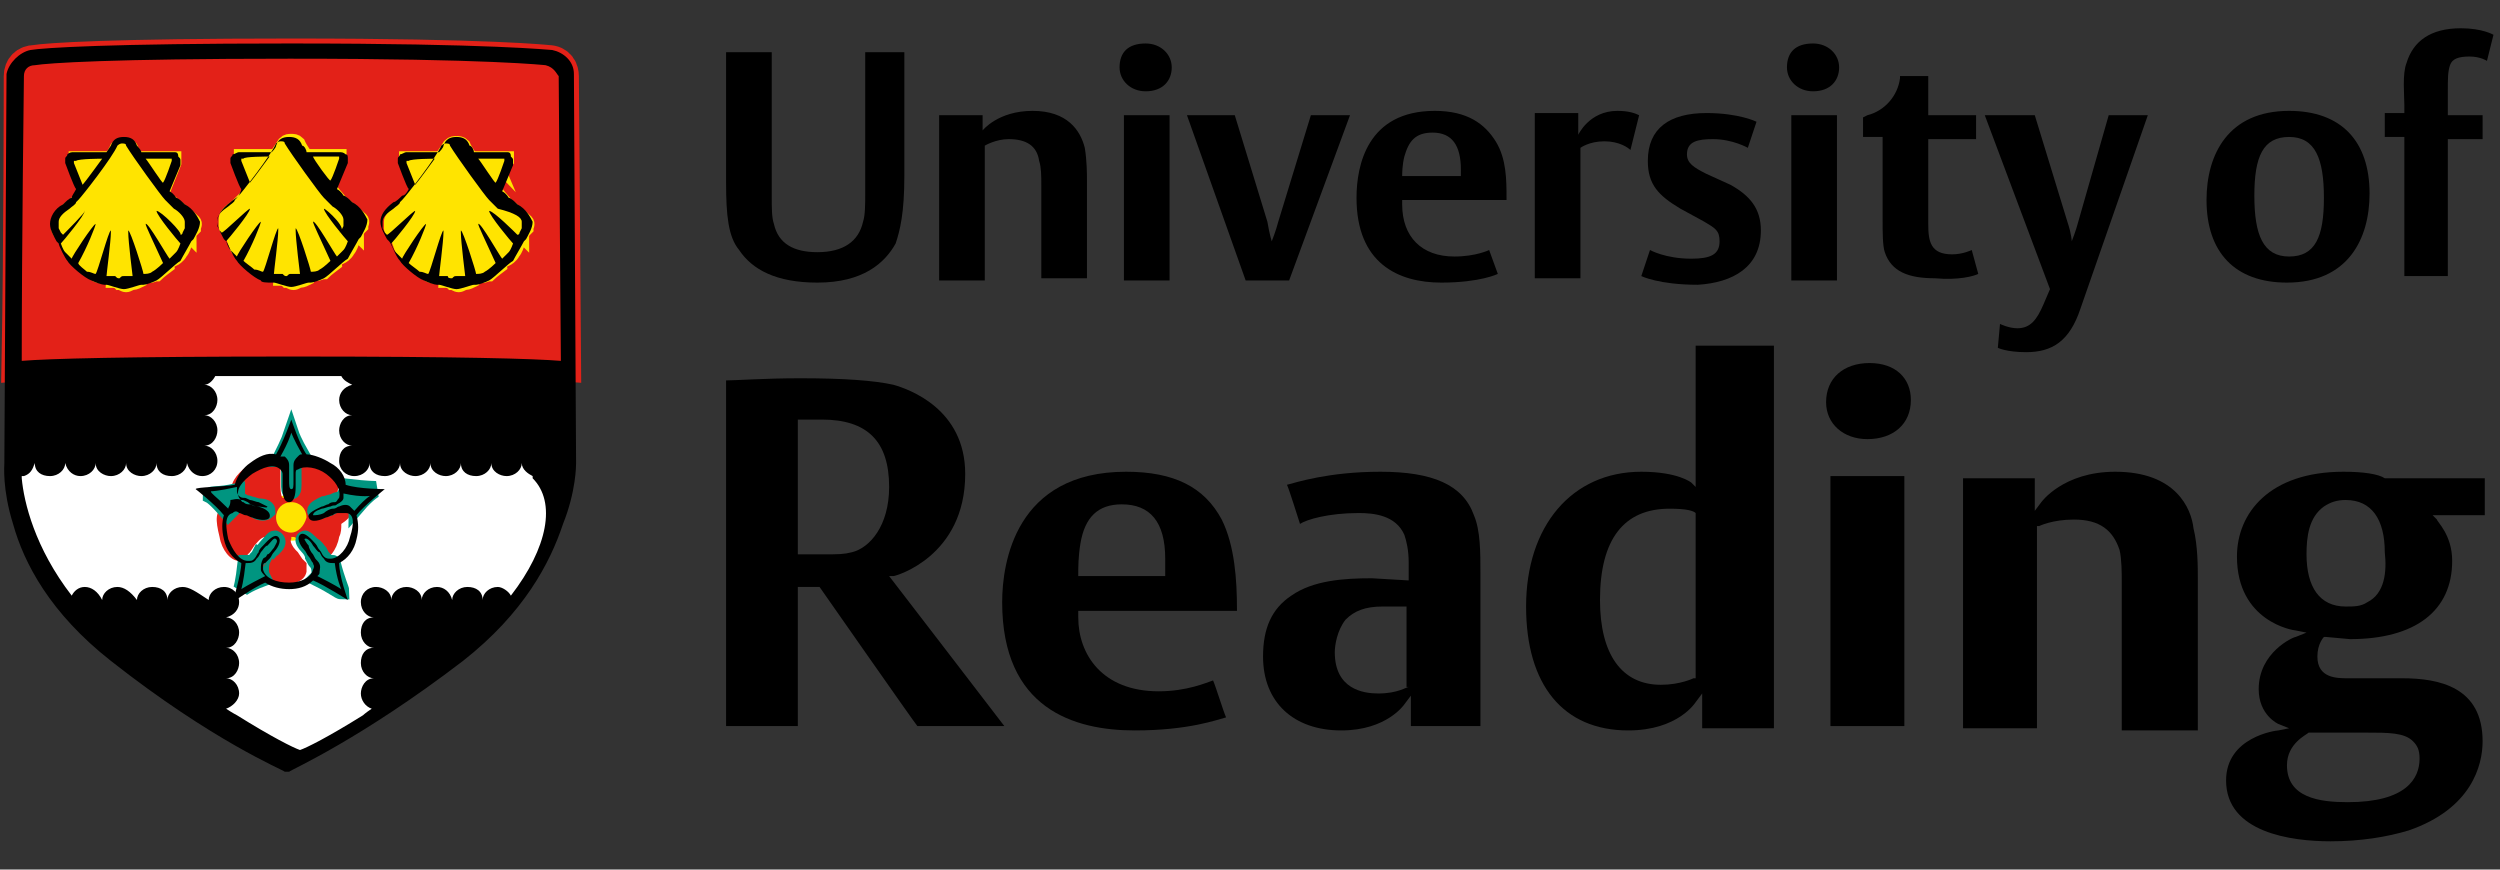 <?xml version="1.0" encoding="utf-8"?>
<!-- Generator: Adobe Illustrator 21.0.2, SVG Export Plug-In . SVG Version: 6.00 Build 0)  -->
<svg version="1.1" id="Layer_1" xmlns="http://www.w3.org/2000/svg" xmlns:xlink="http://www.w3.org/1999/xlink" x="0px" y="0px"
	 viewBox="0 0 115 40" style="enable-background:new 0 0 115 40;" xml:space="preserve">
<rect x="0" y="0" width="115" height="40" fill="#333333" stroke="none"/>
<style type="text/css">
	.st0{fill:#E32118;}
	.st1{fill:none;stroke:#E32118;stroke-width:1.856;}
	.st2{fill:#FFFFFF;}
	.st3{fill:#FFE400;}
	.st4{fill:none;stroke:#FFE400;stroke-width:0.744;}
	.st5{fill:#009580;}
	.st6{fill:none;stroke:#009580;stroke-width:0.744;}
	.st7{fill:none;stroke:#FFE400;stroke-width:0.684;}
</style>
<g>
	<path class="st0" d="M25.2,3c0,0-2.7-0.3-11.7-0.3h-0.1C5.1,2.7,2.2,2.9,1.6,3C1.3,3,1.1,3.2,1.1,3.5c0,0,0,7.9-0.1,13.1
		c1.2-0.1,4.6-0.2,12.5-0.2c7.7,0,11.1,0.1,12.3,0.2L25.7,3.5C25.7,3.3,25.6,3,25.2,3"/>
	<g>
		<path class="st1" d="M25.2,3c0,0-2.7-0.3-11.7-0.3h-0.1C5.1,2.7,2.2,2.9,1.6,3C1.3,3,1.1,3.2,1.1,3.5c0,0,0,7.9-0.1,13.1
			c1.2-0.1,4.6-0.2,12.5-0.2c7.7,0,11.1,0.1,12.3,0.2L25.7,3.5C25.7,3.3,25.6,3,25.2,3z"/>
		<path class="st2" d="M13.4,35.1c0,0-8.2-4.2-10.2-7.4c0,0-3-3.3-2.4-8.5V17c0,0,10.7-0.2,12.7-0.2c0,0,10.9,0.1,12.6,0.1v3
			c0,0,0.7,4.8-2.6,8.1C23.4,28,20,31.9,13.4,35.1"/>
	</g>
	<path d="M41.6,8.1V2.4h-1.8v6.5c0,0.5,0,1-0.1,1.3c-0.2,0.9-0.9,1.4-2.1,1.4c-1.1,0-1.8-0.4-2-1.3c-0.1-0.3-0.1-0.7-0.1-1.3V2.4
		h-2.1v6c0,1.5,0.1,2.5,0.6,3.1c0.6,0.9,1.7,1.5,3.6,1.5c2.1,0,3.1-0.9,3.6-1.8C41.4,10.6,41.6,9.8,41.6,8.1"/>
	<path d="M50,12.8V8.3c0-0.3,0-0.9-0.1-1.5c-0.2-0.8-0.8-1.7-2.4-1.7c-1.6,0-2.3,0.9-2.3,0.9V5.3h-2v7.6h2.1V6.7
		c0,0,0.5-0.3,1.1-0.3c0.8,0,1.3,0.3,1.4,1c0.1,0.3,0.1,0.7,0.1,1.1v4.3H50 M53.9,3.1c0-0.6-0.5-1.1-1.2-1.1c-0.8,0-1.2,0.4-1.2,1.1
		c0,0.6,0.5,1.1,1.2,1.1C53.5,4.2,53.9,3.7,53.9,3.1 M53.8,12.8 M53.8,5.3h-2.1v7.6h2.1V5.3z M62.1,5.3h-1.8l-1.5,4.9
		c-0.1,0.4-0.3,0.9-0.3,0.9s-0.1-0.3-0.2-0.9l-1.5-4.9h-2.2l2.7,7.6h2L62.1,5.3z M69.3,9.2V9.1c0-0.8,0-1.8-0.5-2.6
		c-0.5-0.8-1.3-1.4-2.8-1.4c-3.1,0-3.6,2.5-3.6,4c0,3,1.9,3.9,3.9,3.9c1.8,0,2.6-0.4,2.6-0.4l-0.4-1.1c0,0-0.6,0.3-1.6,0.3
		c-1.5,0-2.4-0.9-2.4-2.4V9.2H69.3z M67.2,8.1h-2.7c0-0.1,0-0.5,0.1-0.9c0.2-0.7,0.5-1.1,1.3-1.1c0.9,0,1.3,0.6,1.3,1.7V8.1z
		 M75.4,5.3c-0.2-0.1-0.5-0.2-1-0.2c-1.3,0-1.8,1.1-1.8,1.1v-1h-2v7.6h2.1v-6c0,0,0.4-0.3,1.1-0.3c0.7,0,1.1,0.3,1.2,0.4L75.4,5.3z"
		/>
	<path d="M81,10.6c0-1-0.5-1.6-1.4-2.1L78.5,8c-0.6-0.3-0.9-0.5-0.9-0.9c0-0.6,0.5-0.7,1.2-0.7c0.9,0,1.6,0.4,1.6,0.4l0.4-1.2
		c0,0-0.8-0.4-2.3-0.4c-1.7,0-2.7,0.7-2.7,2.2c0,1.1,0.5,1.6,1.5,2.2l1.1,0.6c0.5,0.3,0.7,0.4,0.7,0.9c0,0.6-0.4,0.8-1.3,0.8
		c-1.2,0-1.9-0.4-1.9-0.4l-0.4,1.2c0,0,0.8,0.4,2.6,0.4C79.7,13,81,12.3,81,10.6 M84.6,3.1c0-0.6-0.5-1.1-1.2-1.1
		c-0.8,0-1.2,0.4-1.2,1.1c0,0.6,0.5,1.1,1.2,1.1C84.2,4.2,84.6,3.7,84.6,3.1 M84.5,12.8 M84.5,5.3h-2.1v7.6h2.1V5.3z M91,12.6
		l-0.3-1.1c0,0-0.4,0.2-0.9,0.2c-1,0-1.1-0.6-1.1-1.4V6.4h2.2V5.3h-2.2V3.5h-1.3l0,0.1c-0.1,0.8-0.7,1.5-1.5,1.7l-0.2,0.1v0.9h0.9
		v3.8c0,0.6,0,1.2,0.1,1.5c0.3,0.9,1.1,1.2,2.3,1.2C90.1,12.9,90.8,12.7,91,12.6"/>
	<path d="M98.8,5.3H97l-1.4,4.9c-0.1,0.4-0.3,0.9-0.3,0.9s0-0.3-0.2-0.9l-1.5-4.9h-2.3l3,8l-0.3,0.7c-0.3,0.7-0.6,1.1-1.2,1.1
		c-0.4,0-0.8-0.2-0.8-0.2L91.9,16c0,0,0.4,0.2,1.3,0.2c1.2,0,2-0.5,2.5-2L98.8,5.3"/>
	<path d="M109,8.9c0-2.4-1.3-3.8-3.7-3.8c-2.8,0-3.8,2-3.8,4.1c0,2.4,1.3,3.8,3.7,3.8C108,13,109,11,109,8.9 M106.9,9.1
		c0,1.8-0.4,2.7-1.6,2.7c-1.2,0-1.6-1-1.6-2.8c0-1.8,0.4-2.7,1.6-2.7C106.5,6.3,106.9,7.3,106.9,9.1 M114.7,1.6c0,0-0.5-0.3-1.5-0.3
		c-1.4,0-2.2,0.6-2.5,1.6c-0.2,0.5-0.1,1.5-0.1,1.9v0.4h-0.9v1.1h0.9v6.4h2V6.4h1.6V5.3h-1.6V4.2c0-0.6,0-0.9,0.1-1.2
		c0.1-0.3,0.4-0.4,0.9-0.4c0.5,0,0.8,0.2,0.8,0.2L114.7,1.6z"/>
	<path d="M86,16.7c-1.2,0-2,0.7-2,1.8c0,1,0.8,1.7,1.9,1.7c1.2,0,2-0.7,2-1.8C87.9,17.4,87.2,16.7,86,16.7"/>
	<path d="M51.8,21.7c-5.1,0-5.7,4.2-5.7,6c0,4.9,3.3,5.9,6.1,5.9c2.5,0,3.8-0.5,4.2-0.6c-0.1-0.2-0.5-1.5-0.6-1.7
		c-0.3,0.1-1.2,0.5-2.5,0.5c-2.6,0-3.7-1.7-3.7-3.4v-0.3h7.3V28c0-1.3-0.1-2.9-0.7-4.1C55.4,22.4,54,21.7,51.8,21.7 M53.5,26.5h-3.9
		v-0.1c0-0.3,0-0.8,0.1-1.4c0.2-1.2,0.8-1.8,1.9-1.8c1.3,0,2,0.8,2,2.5V26.5z"/>
	<path d="M41.1,26.5c0.1,0,3.3-0.9,3.3-4.7c0-3-2.6-3.9-3.3-4.1c-0.9-0.2-2.3-0.3-4.3-0.3c-1.6,0-3,0.1-3.4,0.1v15.9h3.3V27h1
		c0,0,4.4,6.3,4.5,6.4h4c-0.3-0.4-5.3-6.9-5.3-6.9L41.1,26.5 M39.2,25.4c-0.4,0.1-0.6,0.1-1.4,0.1l-1.1,0v-6.2l0.1,0c0,0,0.3,0,1,0
		c2.1,0,3.1,1,3.1,3.1C40.9,24.2,40,25.2,39.2,25.4"/>
	<path d="M63.5,21.7c-2.4,0-3.9,0.5-4.3,0.6c0.1,0.2,0.5,1.5,0.6,1.8c0.3-0.2,1.3-0.5,2.7-0.5c0.7,0,1.7,0.1,2.1,1
		c0.1,0.3,0.2,0.7,0.2,1.3v0.7l0,0.1l-1.7-0.1c-1.3,0-2.7,0.1-3.7,0.8c-0.9,0.6-1.3,1.5-1.3,2.8c0,2.1,1.4,3.4,3.6,3.4
		c2.1,0,2.9-1.2,2.9-1.2l0.3-0.4v1.4h3.2v-7c0-1,0-2-0.3-2.7C67.3,22.3,65.9,21.7,63.5,21.7 M64.8,31.6L64.8,31.6
		c-0.1,0-0.5,0.3-1.4,0.3c-0.7,0-2-0.2-2-1.9c0-0.3,0.1-1,0.5-1.5c0.4-0.4,0.9-0.6,1.7-0.6l1,0l0.1,0V31.6z"/>
	<rect x="84.2" y="21.9" width="3.4" height="11.5"/>
	<path d="M75.5,21.7c-3.2,0-5.3,2.5-5.3,6.2c0,3.6,1.7,5.7,4.7,5.7c2.3,0,3.1-1.3,3.1-1.3l0.3-0.4v1.6h3.3V15.9H78v6.2l0,0.3
		l-0.2-0.2C77.8,22.2,77.2,21.7,75.5,21.7 M78,23.6v7.6l-0.1,0c0,0-0.6,0.3-1.5,0.3c-1.8,0-2.8-1.4-2.8-3.9c0-2.8,1.1-4.2,3.2-4.2
		C77.6,23.4,77.9,23.5,78,23.6L78,23.6z"/>
	<path d="M97.3,21.7c-2.4,0-3.4,1.4-3.4,1.4l-0.3,0.4v-1.5h-3.3v11.5h3.4v-9.3l0.1,0c0,0,0.6-0.3,1.6-0.3c1.2,0,1.8,0.5,2.1,1.4
		c0.1,0.4,0.1,1.1,0.1,1.4v6.9h3.5v-7c0-0.5,0-1.5-0.2-2.3C100.8,23.4,100.1,21.7,97.3,21.7"/>
	<g>
		<path d="M107.8,21.7c-3.4,0-4.9,1.9-4.9,3.9c0,3,2.6,3.4,2.7,3.4l0.5,0.1l-0.5,0.2c-0.1,0-1.7,0.7-1.7,2.4c0,1.2,0.9,1.6,0.9,1.6
			l0.5,0.2l-0.5,0.1c-0.1,0-2.4,0.3-2.4,2.3c0,2.4,3,2.8,4.8,2.8c1.4,0,2.6-0.2,3.6-0.5c2.9-1,3.4-3,3.4-4.1c0-2.5-2-2.9-3.7-2.9
			l-1.6,0l-0.9,0c-0.5,0-1.4,0-1.4-1c0-0.6,0.3-0.9,0.3-0.9l0.1,0l1.1,0.1c3,0,4.7-1.3,4.7-3.6c0-1.2-0.7-1.8-0.7-1.9l-0.2-0.2h2.4
			v-1.7c-0.3,0-4.6,0-4.6,0C109.4,21.8,108.7,21.7,107.8,21.7 M108.8,33.7c1.1,0,1.8,0,2.2,0.4c0.2,0.2,0.3,0.4,0.3,0.8
			c0,0.9-0.6,2-3.3,2c-1.3,0-2.8-0.2-2.8-1.7c0-1,0.9-1.4,1-1.5l0,0H108.8z M108.9,27.7L108.9,27.7c-0.3,0.2-0.6,0.2-1,0.2
			c-1.2,0-1.8-0.9-1.8-2.4c0-0.8,0.1-1.7,0.8-2.2c0.3-0.2,0.6-0.3,1-0.3c1.2,0,1.8,0.9,1.8,2.4C109.8,26.3,109.7,27.3,108.9,27.7"/>
		<path d="M26.5,21.3L26.4,3.4c0-0.6-0.5-1-1-1.1C25.3,2.3,22.6,2,13.4,2h-0.1C5,2,2,2.2,1.4,2.3c-0.5,0.1-1,0.6-1.1,1.1
			c0,0.1-0.1,17.9-0.1,17.9c0,0.1-0.1,1.2,0.4,2.8c0.5,1.8,1.7,4.1,4.5,6.3c4.7,3.7,7.9,5,8,5.1c0.1,0,0.1,0,0.1,0c0,0,0,0,0.1,0
			c0.1-0.1,3.3-1.5,8-5.1c2.8-2.2,4-4.5,4.6-6.3C26.5,22.6,26.5,21.4,26.5,21.3 M1.1,3.5C1.1,3.2,1.3,3,1.6,3
			c0.6-0.1,3.5-0.3,11.7-0.3h0.1C22.5,2.7,25.1,3,25.1,3c0.4,0.1,0.5,0.4,0.6,0.5l0.1,13.1c-1.2-0.1-4.6-0.2-12.3-0.2
			c-7.8,0-11.3,0.1-12.5,0.2C1,11.4,1.1,3.5,1.1,3.5 M25.7,21.9C25.7,21.9,25.7,21.9,25.7,21.9C25.7,21.9,25.7,21.9,25.7,21.9
			L25.7,21.9z M10.5,17.1L10.5,17.1C10.5,17.1,10.4,17.1,10.5,17.1C10.4,17.1,10.5,17.1,10.5,17.1 M23.5,27.4
			c-0.1-0.2-0.4-0.4-0.6-0.4c-0.4,0-0.7,0.3-0.7,0.6c0,0,0,0.1,0,0.1c0,0,0,0,0-0.1c0-0.4-0.3-0.6-0.7-0.6c-0.4,0-0.7,0.3-0.7,0.6
			c0,0,0,0.1,0,0.1c0,0,0,0,0-0.1c-0.1-0.4-0.4-0.6-0.7-0.6c-0.4,0-0.7,0.3-0.7,0.6c0,0,0,0.1,0,0.1c0,0,0,0,0-0.1
			c0-0.4-0.4-0.6-0.7-0.6c-0.4,0-0.7,0.3-0.7,0.6c0,0,0,0.1,0,0.1c0,0,0,0,0-0.1c0-0.4-0.4-0.6-0.7-0.6c-0.4,0-0.7,0.3-0.7,0.7
			c0,0.4,0.3,0.7,0.6,0.7c0.1,0,0.1,0,0.1,0c0,0,0,0-0.1,0c-0.4,0-0.6,0.3-0.6,0.7c0,0.4,0.3,0.7,0.6,0.7c0.1,0,0.1,0,0.1,0
			c0,0,0,0-0.1,0c-0.4,0-0.6,0.3-0.6,0.7c0,0.4,0.3,0.7,0.6,0.7c0.1,0,0.1,0,0.1,0c0,0,0,0-0.1,0c-0.4,0-0.6,0.4-0.6,0.7
			c0,0.3,0.2,0.6,0.5,0.7c-0.3,0.2-0.4,0.3-0.4,0.3c-1.6,1-2.6,1.5-2.9,1.6c-0.3-0.1-1.3-0.6-2.9-1.6c0,0-0.2-0.1-0.5-0.3
			c0.3-0.1,0.6-0.4,0.6-0.7c0-0.4-0.3-0.7-0.6-0.7c0,0-0.1,0-0.1,0c0,0,0,0,0.1,0c0.4,0,0.6-0.4,0.6-0.7c0-0.4-0.3-0.7-0.6-0.7
			c0,0-0.1,0-0.1,0c0,0,0,0,0.1,0c0.4,0,0.6-0.4,0.6-0.7c0-0.4-0.3-0.7-0.6-0.7c0,0-0.1,0-0.1,0c0,0,0,0,0.1,0
			c0.4-0.1,0.6-0.4,0.6-0.7c0-0.4-0.3-0.7-0.7-0.7c-0.4,0-0.7,0.3-0.7,0.6c0,0,0,0.1,0,0.1c0,0,0,0,0-0.1C9,27.2,8.7,27,8.4,27
			c-0.4,0-0.7,0.3-0.7,0.6c0,0,0,0.1,0,0.1c0,0,0,0,0-0.1c0-0.4-0.3-0.6-0.7-0.6c-0.4,0-0.7,0.3-0.7,0.6c0,0,0,0.1,0,0.1
			c0,0,0,0,0-0.1C6,27.2,5.7,27,5.4,27c-0.4,0-0.7,0.3-0.7,0.6c0,0,0,0.1,0,0.1c0,0,0,0,0-0.1C4.5,27.2,4.2,27,3.9,27
			c-0.3,0-0.5,0.2-0.6,0.4C1.6,25.2,1.1,23.1,1,22l0-0.1v0c0,0,0.1,0,0.1,0c0.3-0.1,0.4-0.3,0.5-0.6h0c0,0,0-0.1,0-0.1
			c0,0,0,0,0,0.1c0,0.4,0.3,0.6,0.7,0.6c0.4,0,0.7-0.3,0.7-0.6c0,0,0-0.1,0-0.1c0,0,0,0,0,0.1c0.1,0.4,0.4,0.6,0.7,0.6
			c0.4,0,0.7-0.3,0.7-0.6c0,0,0-0.1,0-0.1c0,0,0,0,0,0.1c0,0.4,0.4,0.6,0.7,0.6c0.4,0,0.7-0.3,0.7-0.6c0,0,0-0.1,0-0.1
			c0,0,0,0,0,0.1c0,0.4,0.4,0.6,0.7,0.6c0.4,0,0.7-0.3,0.7-0.6c0,0,0-0.1,0-0.1c0,0,0,0,0,0.1c0,0.4,0.3,0.6,0.7,0.6
			c0.4,0,0.7-0.3,0.7-0.6c0-0.1,0-0.1,0-0.1c0,0,0,0,0,0.1c0.1,0.4,0.4,0.6,0.7,0.6c0.4,0,0.7-0.3,0.7-0.7c0-0.4-0.3-0.7-0.6-0.7
			c-0.1,0-0.1,0-0.1,0c0,0,0,0,0.1,0c0.4,0,0.6-0.4,0.6-0.7c0-0.4-0.3-0.7-0.6-0.7c-0.1,0-0.1,0-0.1,0c0,0,0,0,0.1,0
			c0.4,0,0.6-0.4,0.6-0.7c0-0.4-0.3-0.7-0.6-0.7c-0.1,0-0.1,0-0.1,0c0,0,0,0,0.1,0c0.2,0,0.4-0.2,0.5-0.4c0,0,0,0,0,0c0,0,0,0,0,0h0
			c1.4,0,2.4,0,2.8,0c0.4,0,1.5,0,3,0h0l0,0c0.1,0.2,0.3,0.3,0.5,0.4c0,0,0.1,0,0.1,0c0,0,0,0-0.1,0c-0.4,0.1-0.6,0.4-0.6,0.7
			c0,0.4,0.3,0.7,0.6,0.7c0,0,0.1,0,0.1,0c0,0,0,0-0.1,0c-0.4,0-0.6,0.4-0.6,0.7c0,0.4,0.3,0.7,0.6,0.7c0,0,0.1,0,0.1,0
			c0,0,0,0-0.1,0c-0.4,0-0.6,0.3-0.6,0.7c0,0.4,0.3,0.7,0.7,0.7c0.4,0,0.7-0.3,0.7-0.6c0,0,0-0.1,0-0.1c0,0,0,0,0,0.1
			c0,0.4,0.3,0.6,0.7,0.6c0.4,0,0.7-0.3,0.7-0.6c0,0,0-0.1,0-0.1c0,0,0,0,0,0.1c0,0.4,0.4,0.6,0.7,0.6c0.4,0,0.7-0.3,0.7-0.6
			c0,0,0-0.1,0-0.1c0,0,0,0,0,0.1c0,0.4,0.4,0.6,0.7,0.6c0.4,0,0.7-0.3,0.7-0.6c0,0,0-0.1,0-0.1c0,0,0,0,0,0.1
			c0,0.4,0.3,0.6,0.7,0.6c0.4,0,0.7-0.3,0.7-0.6c0,0,0-0.1,0-0.1c0,0,0,0,0,0.1c0,0.4,0.4,0.6,0.7,0.6c0.4,0,0.7-0.3,0.7-0.6
			c0,0,0-0.1,0-0.1c0,0,0,0,0,0.1c0,0.3,0.3,0.5,0.5,0.6l0,0.1C25.6,23.1,25.2,25.2,23.5,27.4"/>
	</g>
	<path class="st3" d="M13.4,23.2c-0.4,0-0.7,0.3-0.7,0.7c0,0.4,0.3,0.7,0.7,0.7c0.4,0,0.7-0.3,0.7-0.7C14,23.5,13.7,23.2,13.4,23.2"
		/>
	<ellipse class="st4" cx="13.4" cy="23.8" rx="0.7" ry="0.7"/>
	<path class="st0" d="M15.9,23.3c-0.1-0.1-0.2-0.1-0.4,0c0,0-0.2,0.1-0.2,0.1l-0.1,0.1c0,0-0.3,0.1-0.3,0.1c-0.5,0.2-0.6,0.1-0.7,0
		l0-0.1c0-0.1,0.2-0.2,0.5-0.3l0.3-0.1l0.1,0l0.2-0.1c0.1,0,0.2-0.1,0.2-0.3c0.2-0.5-0.2-0.9-0.6-1.2c-0.5-0.3-1.1-0.5-1.4-0.2
		c-0.1,0.1-0.2,0.2-0.2,0.3l0,0.2l0,0.2l0,0.3c0,0.6-0.1,0.6-0.2,0.6l-0.1,0c-0.1-0.1-0.1-0.5-0.1-0.6c0,0,0-0.3,0-0.3l0-0.2l0-0.2
		c0-0.1,0-0.2-0.2-0.3c-0.3-0.3-1-0.1-1.4,0.2c-0.4,0.3-0.8,0.8-0.6,1.2c0.1,0.1,0.1,0.2,0.2,0.3c0,0,0.2,0.1,0.2,0.1l0.1,0
		c0,0,0.3,0.1,0.3,0.1c0.3,0.1,0.5,0.2,0.5,0.3l0,0.1c0,0.1-0.1,0.2-0.7,0c0,0-0.3-0.1-0.3-0.1c0,0-0.1-0.1-0.1-0.1l-0.2-0.1
		c-0.1,0-0.2,0-0.4,0c-0.4,0.2-0.4,0.6-0.2,1.4c0.1,0.6,0.5,1.1,0.9,1.1c0.2,0,0.3,0,0.3-0.1l0.1-0.2l0.1-0.1c0,0,0.2-0.3,0.2-0.3
		c0.1-0.1,0.3-0.4,0.5-0.4l0.1,0c0,0,0,0.1,0,0.1c0,0.1-0.2,0.4-0.2,0.5l0,0c0,0-0.2,0.3-0.2,0.3c0,0-0.1,0.1-0.1,0.1l-0.1,0.1
		c-0.1,0.1-0.1,0.2-0.1,0.4c0.1,0.4,0.7,0.7,1.3,0.7c0.5,0,1.1-0.1,1.2-0.6c0-0.1,0-0.3,0-0.4c0,0-0.1-0.1-0.1-0.1l-0.1-0.1
		l-0.2-0.3l-0.1-0.1c-0.1-0.1-0.3-0.4-0.2-0.5l0-0.1c0,0,0.1,0,0.1,0c0.1,0,0.2,0.1,0.5,0.4c0,0,0.2,0.3,0.2,0.3
		c0,0,0.1,0.1,0.1,0.1l0.1,0.2c0.1,0.1,0.2,0.1,0.3,0.1c0.4,0,0.8-0.5,0.9-1.1c0.1-0.2,0.1-0.4,0.1-0.6
		C16.3,23.7,16.2,23.5,15.9,23.3 M13.4,24.5c-0.4,0-0.7-0.3-0.7-0.7c0-0.4,0.3-0.7,0.7-0.7c0.4,0,0.7,0.3,0.7,0.7
		C14,24.2,13.7,24.5,13.4,24.5"/>
	<path class="st5" d="M15.6,23c-0.1,0-0.1,0-0.3,0.1c-0.1,0-0.3,0.1-0.4,0.1c-0.2,0.1-0.4,0.2-0.4,0.3c0,0.1,0.2,0,0.5-0.1
		c0.1,0,0.3-0.1,0.4-0.2c0.2-0.1,0.2-0.1,0.3-0.1c0.2-0.1,0.4,0,0.5,0c0.1,0.1,0.2,0.1,0.2,0.2c0.6-0.7,0.9-0.8,0.9-0.8
		c0,0-0.4,0-1.3-0.1c0,0.1,0,0.1,0,0.2C15.8,22.8,15.8,23,15.6,23"/>
	<path class="st6" d="M15.6,23c-0.1,0-0.1,0-0.3,0.1c-0.1,0-0.3,0.1-0.4,0.1c-0.2,0.1-0.4,0.2-0.4,0.3c0,0.1,0.2,0,0.5-0.1
		c0.1,0,0.3-0.1,0.4-0.2c0.2-0.1,0.2-0.1,0.3-0.1c0.2-0.1,0.4,0,0.5,0c0.1,0.1,0.2,0.1,0.2,0.2c0.6-0.7,0.9-0.8,0.9-0.8
		c0,0-0.4,0-1.3-0.1c0,0.1,0,0.1,0,0.2C15.8,22.8,15.8,23,15.6,23z"/>
	<path class="st5" d="M13.3,21.5c0,0.1,0,0.1,0,0.3c0,0.1,0,0.3,0,0.4c0,0.3,0,0.4,0.1,0.4c0.1,0,0.1-0.2,0.1-0.4c0-0.1,0-0.3,0-0.4
		c0-0.2,0-0.2,0-0.3c0-0.2,0.1-0.3,0.2-0.4c0.1-0.1,0.1-0.1,0.2-0.1c-0.4-0.7-0.5-1-0.5-1c0,0-0.1,0.3-0.5,1.1c0.1,0,0.1,0,0.2,0.1
		C13.2,21.2,13.3,21.3,13.3,21.5"/>
	<path class="st6" d="M13.3,21.5c0,0.1,0,0.1,0,0.3c0,0.1,0,0.3,0,0.4c0,0.3,0,0.4,0.1,0.4c0.1,0,0.1-0.2,0.1-0.4c0-0.1,0-0.3,0-0.4
		c0-0.2,0-0.2,0-0.3c0-0.2,0.1-0.3,0.2-0.4c0.1-0.1,0.1-0.1,0.2-0.1c-0.4-0.7-0.5-1-0.5-1c0,0-0.1,0.3-0.5,1.1c0.1,0,0.1,0,0.2,0.1
		C13.2,21.2,13.3,21.3,13.3,21.5z"/>
	<path class="st5" d="M15.3,25.9c-0.1,0-0.3,0-0.4-0.2c-0.1-0.1-0.1-0.1-0.2-0.3c-0.1-0.1-0.2-0.3-0.3-0.3c-0.2-0.2-0.4-0.4-0.4-0.3
		c-0.1,0,0,0.2,0.2,0.4c0.1,0.1,0.2,0.3,0.2,0.4c0.1,0.2,0.1,0.2,0.2,0.3c0.1,0.2,0.1,0.3,0.1,0.5c0,0.1,0,0.1-0.1,0.2
		c0.8,0.4,1,0.6,1.1,0.6C15.7,27.1,15.5,26.7,15.3,25.9C15.4,25.9,15.4,25.9,15.3,25.9"/>
	<path class="st6" d="M15.3,25.9c-0.1,0-0.3,0-0.4-0.2c-0.1-0.1-0.1-0.1-0.2-0.3c-0.1-0.1-0.2-0.3-0.3-0.3c-0.2-0.2-0.4-0.4-0.4-0.3
		c-0.1,0,0,0.2,0.2,0.4c0.1,0.1,0.2,0.3,0.2,0.4c0.1,0.2,0.1,0.2,0.2,0.3c0.1,0.2,0.1,0.3,0.1,0.5c0,0.1,0,0.1-0.1,0.2
		c0.8,0.4,1,0.6,1.1,0.6C15.7,27.1,15.5,26.7,15.3,25.9C15.4,25.9,15.4,25.9,15.3,25.9z"/>
	<path class="st5" d="M12.3,25.5c0.1-0.1,0.2-0.3,0.3-0.3c0.2-0.2,0.2-0.3,0.1-0.4c-0.1-0.1-0.2,0.1-0.4,0.3
		c-0.1,0.1-0.2,0.3-0.3,0.3c-0.1,0.2-0.1,0.2-0.2,0.3c-0.1,0.2-0.3,0.2-0.4,0.2c-0.1,0,0,0-0.1,0c-0.1,0.9-0.2,1.2-0.2,1.2
		c0,0,0.2-0.2,1-0.5C12,26.4,12,26.4,12,26.2c0-0.1,0-0.3,0.1-0.5C12.1,25.7,12.1,25.7,12.3,25.5"/>
	<path class="st6" d="M12.3,25.5c0.1-0.1,0.2-0.3,0.3-0.3c0.2-0.2,0.2-0.3,0.1-0.4c-0.1-0.1-0.2,0.1-0.4,0.3
		c-0.1,0.1-0.2,0.3-0.3,0.3c-0.1,0.2-0.1,0.2-0.2,0.3c-0.1,0.2-0.3,0.2-0.4,0.2c-0.1,0,0,0-0.1,0c-0.1,0.9-0.2,1.2-0.2,1.2
		c0,0,0.2-0.2,1-0.5C12,26.4,12,26.4,12,26.2c0-0.1,0-0.3,0.1-0.5C12.1,25.7,12.1,25.7,12.3,25.5z"/>
	<path class="st5" d="M11.1,23.2c0.1,0,0.1,0.1,0.3,0.1c0.1,0,0.3,0.1,0.4,0.2c0.2,0.1,0.4,0.1,0.5,0c0-0.1-0.1-0.2-0.4-0.2
		c-0.1,0-0.3-0.1-0.4-0.1c-0.2-0.1-0.2,0-0.3-0.1c-0.2-0.1-0.3-0.2-0.3-0.3c0-0.1,0-0.1,0-0.2c-0.9,0.2-1.2,0.1-1.2,0.2
		c0,0,0.2,0.1,0.8,0.8c0.1-0.1,0.1-0.1,0.2-0.2C10.8,23.2,10.9,23.1,11.1,23.2"/>
	<path class="st6" d="M11.1,23.2c0.1,0,0.1,0.1,0.3,0.1c0.1,0,0.3,0.1,0.4,0.2c0.2,0.1,0.4,0.1,0.5,0c0-0.1-0.1-0.2-0.4-0.2
		c-0.1,0-0.3-0.1-0.4-0.1c-0.2-0.1-0.2,0-0.3-0.1c-0.2-0.1-0.3-0.2-0.3-0.3c0-0.1,0-0.1,0-0.2c-0.9,0.2-1.2,0.1-1.2,0.2
		c0,0,0.2,0.1,0.8,0.8c0.1-0.1,0.1-0.1,0.2-0.2C10.8,23.2,10.9,23.1,11.1,23.2z"/>
	<path d="M15.9,22.3c0-0.4-0.3-0.8-0.7-1c-0.3-0.2-0.8-0.4-1.1-0.4c-0.3-0.4-0.7-1.6-0.7-1.6s-0.4,1.1-0.7,1.6
		c-0.4-0.1-0.8,0.1-1.2,0.4c-0.3,0.2-0.6,0.6-0.7,1C10.3,22.4,9,22.4,9,22.5c0,0,0.9,0.7,1.3,1.2c-0.1,0.3-0.1,0.7,0,1.1
		c0.1,0.5,0.4,0.9,0.8,1.1c0,0.5-0.4,1.8-0.4,1.8c0,0,1-0.7,1.5-0.9c0.3,0.2,0.7,0.3,1.1,0.3c0.4,0,0.8-0.1,1.1-0.4
		c0.5,0.2,1.6,0.9,1.6,0.9c0,0-0.4-1.1-0.4-1.7c0.4-0.2,0.7-0.6,0.8-1.1c0.1-0.4,0.1-0.7,0-1.1c0.3-0.4,1.3-1.2,1.3-1.2
		C17.7,22.5,16.5,22.5,15.9,22.3 M16.3,23.5c-0.1-0.1-0.1-0.1-0.2-0.2c-0.1-0.1-0.3-0.1-0.5,0c-0.1,0-0.1,0.1-0.3,0.1
		c-0.1,0-0.3,0.1-0.4,0.2c-0.2,0.1-0.4,0.1-0.5,0.1c0-0.1,0.1-0.2,0.4-0.3c0.1,0,0.3-0.1,0.4-0.1c0.2-0.1,0.2,0,0.3-0.1
		c0.2-0.1,0.3-0.2,0.3-0.3c0-0.1,0-0.1,0-0.2c0.9,0.2,1.3,0.1,1.3,0.1C17.2,22.7,16.9,22.8,16.3,23.5 M13.4,19.9c0,0,0.1,0.3,0.5,1
		c-0.1,0-0.1,0-0.2,0.1c-0.1,0.1-0.2,0.2-0.2,0.4c0,0.1,0,0.1,0,0.3c0,0.1,0,0.3,0,0.4c0,0.3,0,0.4-0.1,0.4c-0.1,0-0.1-0.2-0.1-0.4
		c0-0.1,0-0.3,0-0.4c0-0.2,0-0.2,0-0.3c0-0.2-0.1-0.3-0.2-0.4C13,21,13,21,12.9,21C13.3,20.3,13.4,19.9,13.4,19.9 M10.5,23.4
		c-0.6-0.6-0.8-0.7-0.8-0.8c0,0,0.3,0,1.2-0.2c0,0.1,0,0.1,0,0.2c0,0.1,0.1,0.3,0.3,0.3c0.1,0,0.1,0,0.3,0.1c0.1,0,0.3,0.1,0.4,0.1
		c0.2,0.1,0.4,0.2,0.4,0.2c0,0.1-0.2,0-0.5,0c-0.1,0-0.3-0.1-0.4-0.2c-0.2-0.1-0.2-0.1-0.3-0.1c-0.2-0.1-0.4,0-0.5,0
		C10.6,23.3,10.5,23.3,10.5,23.4 M11.1,27.1c0,0,0.1-0.3,0.2-1.2c0.1,0,0,0,0.1,0c0.1,0,0.3,0,0.4-0.2c0.1-0.1,0.1-0.1,0.2-0.3
		c0.1-0.1,0.2-0.3,0.3-0.3c0.2-0.2,0.3-0.4,0.4-0.3c0.1,0.1,0,0.2-0.1,0.4c-0.1,0.1-0.2,0.3-0.3,0.3c-0.1,0.2-0.1,0.1-0.2,0.2
		c-0.1,0.2-0.1,0.3-0.1,0.5c0,0.1,0.1,0.2,0.2,0.3C11.4,26.9,11.1,27.1,11.1,27.1 M15.7,27.1c0,0-0.3-0.2-1.1-0.6
		c0.1-0.1,0.1-0.1,0.1-0.2c0-0.1,0.1-0.3-0.1-0.5c-0.1-0.1-0.1-0.1-0.2-0.3c-0.1-0.1-0.2-0.3-0.2-0.4C14.1,25,14,24.8,14,24.8
		c0.1-0.1,0.3,0.1,0.4,0.3c0.1,0.1,0.2,0.3,0.3,0.3c0.1,0.2,0.1,0.2,0.2,0.3c0.1,0.2,0.3,0.2,0.4,0.2c0.1,0,0,0,0.1,0
		C15.5,26.7,15.7,27.1,15.7,27.1 M16.1,24.7c-0.1,0.5-0.5,1-0.9,1c-0.1,0-0.2,0-0.3-0.1c-0.1-0.1-0.1-0.2-0.2-0.3
		c-0.1-0.1-0.1-0.2-0.2-0.3c-0.1-0.1-0.5-0.6-0.7-0.4c-0.2,0.2,0.1,0.6,0.2,0.7c0.1,0.1,0.1,0.2,0.2,0.3c0.1,0.1,0.1,0.2,0.2,0.3
		c0,0.1,0.1,0.1,0,0.3c-0.1,0.4-0.6,0.6-1.1,0.6c-0.6,0-1.1-0.2-1.2-0.6c0,0,0,0,0-0.1c0-0.1,0-0.2,0.1-0.2c0,0,0,0,0,0
		c0.1-0.1,0.1-0.1,0.2-0.2c0.1-0.1,0.1-0.2,0.2-0.3c0.1-0.1,0.4-0.5,0.2-0.7c-0.2-0.2-0.6,0.3-0.7,0.4c-0.1,0.1-0.2,0.2-0.2,0.3
		c-0.1,0.1-0.1,0.2-0.2,0.3c-0.1,0.1-0.1,0.1-0.3,0.1c-0.4,0-0.7-0.5-0.9-1c-0.1-0.5-0.2-1.1,0.2-1.2c0.1-0.1,0.2-0.1,0.3,0
		c0.1,0,0.2,0.1,0.3,0.1c0.1,0,0.2,0.1,0.3,0.1c0.2,0.1,0.7,0.2,0.8,0c0.1-0.3-0.4-0.5-0.6-0.5c-0.1,0-0.2-0.1-0.3-0.1
		c-0.1,0-0.2,0-0.3-0.1c-0.1,0-0.1-0.1-0.2-0.2c-0.2-0.4,0.2-0.8,0.6-1.1c0.5-0.3,1-0.5,1.3-0.2c0.1,0.1,0.1,0.2,0.1,0.2
		c0,0.1,0,0.2,0,0.3c0,0.1,0,0.2,0,0.3c0,0.2,0,0.7,0.3,0.7c0.3,0,0.3-0.6,0.3-0.7c0-0.1,0-0.3,0-0.3c0-0.2,0-0.2,0-0.3
		c0-0.1,0-0.2,0.1-0.2c0.3-0.2,0.9-0.1,1.3,0.2c0.4,0.3,0.7,0.7,0.6,1.1c-0.1,0.1-0.1,0.2-0.2,0.2c-0.1,0-0.2,0-0.3,0.1
		c-0.1,0-0.2,0.1-0.3,0.1c-0.2,0.1-0.7,0.3-0.6,0.5c0.1,0.3,0.6,0.1,0.8,0c0.1,0,0.2-0.1,0.3-0.1c0.1-0.1,0.2-0.1,0.3-0.1
		c0.1,0,0.2,0,0.3,0C16.3,23.6,16.3,24.1,16.1,24.7"/>
	<path class="st3" d="M15.9,9.5c-0.2-0.1-0.3-0.3-0.4-0.4c-0.2-0.2-1.6-2-1.8-2.5c-0.1-0.1-0.2-0.1-0.3-0.1c-0.1,0-0.2,0-0.3,0.1
		c-0.3,0.5-1.6,2.3-1.8,2.5c-0.1,0.1-0.2,0.2-0.4,0.4c-0.1,0.1-0.5,0.3-0.5,0.6c0,0.1,0,0.2,0,0.3c0,0.1,0.1,0.2,0.2,0.3
		c0.1-0.1,1.2-1.2,1.3-1.1c0.1,0.1-1,1.4-1.1,1.5c0,0,0.1,0.3,0.2,0.4c0.1,0.1,0.3,0.3,0.3,0.3c0.1-0.1,1-1.7,1.1-1.6
		c0.1,0-0.8,1.8-0.8,1.9c0,0,0.3,0.3,0.5,0.4c0.1,0.1,0.3,0.1,0.4,0.1c0-0.1,0.6-2,0.6-2c0.1,0-0.2,2.1-0.2,2.2c0,0,0.2,0,0.3,0.1
		c0.1,0,0.2,0.1,0.3,0.1c0.1,0,0.2-0.1,0.3-0.1c0.1,0,0.3-0.1,0.3-0.1c0-0.1-0.3-2.2-0.2-2.2c0.1,0,0.6,1.9,0.6,2
		c0.1,0,0.3-0.1,0.4-0.1c0.1-0.1,0.5-0.4,0.5-0.4c0-0.1-0.9-1.8-0.8-1.9c0.1,0,1.1,1.5,1.1,1.6c0,0,0.2-0.1,0.3-0.3
		c0.1-0.1,0.2-0.4,0.2-0.4c-0.1-0.1-1.2-1.4-1.1-1.5c0.1-0.1,1.2,1,1.3,1.1c0-0.1,0.1-0.2,0.2-0.3c0-0.1,0.1-0.2,0-0.3
		C16.4,9.9,16,9.6,15.9,9.5"/>
	<path class="st7" d="M15.9,9.5c-0.2-0.1-0.3-0.3-0.4-0.4c-0.2-0.2-1.6-2-1.8-2.5c-0.1-0.1-0.2-0.1-0.3-0.1c-0.1,0-0.2,0-0.3,0.1
		c-0.3,0.5-1.6,2.3-1.8,2.5c-0.1,0.1-0.2,0.2-0.4,0.4c-0.1,0.1-0.5,0.3-0.5,0.6c0,0.1,0,0.2,0,0.3c0,0.1,0.1,0.2,0.2,0.3
		c0.1-0.1,1.2-1.2,1.3-1.1c0.1,0.1-1,1.4-1.1,1.5c0,0,0.1,0.3,0.2,0.4c0.1,0.1,0.3,0.3,0.3,0.3c0.1-0.1,1-1.7,1.1-1.6
		c0.1,0-0.8,1.8-0.8,1.9c0,0,0.3,0.3,0.5,0.4c0.1,0.1,0.3,0.1,0.4,0.1c0-0.1,0.6-2,0.6-2c0.1,0-0.2,2.1-0.2,2.2c0,0,0.2,0,0.3,0.1
		c0.1,0,0.2,0.1,0.3,0.1c0.1,0,0.2-0.1,0.3-0.1c0.1,0,0.3-0.1,0.3-0.1c0-0.1-0.3-2.2-0.2-2.2c0.1,0,0.6,1.9,0.6,2
		c0.1,0,0.3-0.1,0.4-0.1c0.1-0.1,0.5-0.4,0.5-0.4c0-0.1-0.9-1.8-0.8-1.9c0.1,0,1.1,1.5,1.1,1.6c0,0,0.2-0.1,0.3-0.3
		c0.1-0.1,0.2-0.4,0.2-0.4c-0.1-0.1-1.2-1.4-1.1-1.5c0.1-0.1,1.2,1,1.3,1.1c0-0.1,0.1-0.2,0.2-0.3c0-0.1,0.1-0.2,0-0.3
		C16.4,9.9,16,9.6,15.9,9.5z"/>
	<path class="st3" d="M12.4,7.2h-1.2c0,0-0.1,0-0.1,0c0,0.1,0,0.2,0,0.2s0.4,1,0.4,1C11.6,8.3,12.3,7.4,12.4,7.2"/>
	<path class="st7" d="M12.4,7.2h-1.2c0,0-0.1,0-0.1,0c0,0.1,0,0.2,0,0.2s0.4,1,0.4,1C11.6,8.3,12.3,7.4,12.4,7.2z"/>
	<path class="st3" d="M15.6,7.4c0,0,0-0.1,0-0.2c0,0-0.1,0-0.1,0h-1.2c0.1,0.2,0.8,1.1,0.9,1.2C15.2,8.4,15.6,7.4,15.6,7.4"/>
	<path class="st7" d="M15.6,7.4c0,0,0-0.1,0-0.2c0,0-0.1,0-0.1,0h-1.2c0.1,0.2,0.8,1.1,0.9,1.2C15.2,8.4,15.6,7.4,15.6,7.4z"/>
	<path class="st3" d="M8.2,9.6C8,9.5,7.9,9.3,7.8,9.3C7.6,9.1,6.2,7.3,6,6.8C5.9,6.7,5.8,6.7,5.7,6.7c-0.1,0-0.2,0-0.3,0.1
		C5.2,7.3,3.8,9.1,3.6,9.3C3.5,9.3,3.4,9.5,3.2,9.6C3.1,9.7,2.7,10,2.7,10.2c0,0.1,0,0.2,0,0.3c0,0.1,0.1,0.2,0.2,0.3
		C3,10.7,4.1,9.6,4.2,9.7c0.1,0.1-1,1.4-1.1,1.5c0,0,0.1,0.3,0.2,0.4c0.1,0.1,0.3,0.3,0.3,0.3c0.1-0.1,1-1.7,1.1-1.6
		c0.1,0-0.8,1.8-0.8,1.9c0,0,0.3,0.3,0.5,0.4c0.1,0.1,0.3,0.1,0.4,0.1c0-0.1,0.6-2,0.6-2c0.1,0-0.2,2.1-0.2,2.2c0,0,0.2,0,0.3,0.1
		c0.1,0,0.2,0.1,0.3,0.1c0.1,0,0.2-0.1,0.3-0.1c0.1,0,0.3-0.1,0.3-0.1c0-0.1-0.3-2.2-0.2-2.2c0.1,0,0.6,1.9,0.6,2
		c0.1,0,0.3-0.1,0.4-0.1c0.1-0.1,0.5-0.4,0.5-0.4c0-0.1-0.9-1.8-0.8-1.9c0.1,0,1.1,1.5,1.1,1.6c0,0,0.2-0.1,0.3-0.3
		c0.1-0.1,0.2-0.4,0.2-0.4c-0.1-0.1-1.2-1.4-1.1-1.5c0.1-0.1,1.2,1,1.3,1.1c0-0.1,0.1-0.2,0.2-0.3c0-0.1,0.1-0.2,0-0.3
		C8.7,10,8.3,9.7,8.2,9.6"/>
	<path class="st7" d="M8.2,9.6C8,9.5,7.9,9.3,7.8,9.3C7.6,9.1,6.2,7.3,6,6.8C5.9,6.7,5.8,6.7,5.7,6.7c-0.1,0-0.2,0-0.3,0.1
		C5.2,7.3,3.8,9.1,3.6,9.3C3.5,9.3,3.4,9.5,3.2,9.6C3.1,9.7,2.7,10,2.7,10.2c0,0.1,0,0.2,0,0.3c0,0.1,0.1,0.2,0.2,0.3
		C3,10.7,4.1,9.6,4.2,9.7c0.1,0.1-1,1.4-1.1,1.5c0,0,0.1,0.3,0.2,0.4c0.1,0.1,0.3,0.3,0.3,0.3c0.1-0.1,1-1.7,1.1-1.6
		c0.1,0-0.8,1.8-0.8,1.9c0,0,0.3,0.3,0.5,0.4c0.1,0.1,0.3,0.1,0.4,0.1c0-0.1,0.6-2,0.6-2c0.1,0-0.2,2.1-0.2,2.2c0,0,0.2,0,0.3,0.1
		c0.1,0,0.2,0.1,0.3,0.1c0.1,0,0.2-0.1,0.3-0.1c0.1,0,0.3-0.1,0.3-0.1c0-0.1-0.3-2.2-0.2-2.2c0.1,0,0.6,1.9,0.6,2
		c0.1,0,0.3-0.1,0.4-0.1c0.1-0.1,0.5-0.4,0.5-0.4c0-0.1-0.9-1.8-0.8-1.9c0.1,0,1.1,1.5,1.1,1.6c0,0,0.2-0.1,0.3-0.3
		c0.1-0.1,0.2-0.4,0.2-0.4c-0.1-0.1-1.2-1.4-1.1-1.5c0.1-0.1,1.2,1,1.3,1.1c0-0.1,0.1-0.2,0.2-0.3c0-0.1,0.1-0.2,0-0.3
		C8.7,10,8.3,9.7,8.2,9.6z"/>
	<path class="st3" d="M4.7,7.3H3.6c0,0-0.1,0-0.1,0c0,0.1,0,0.2,0,0.2s0.4,1,0.4,1C3.9,8.4,4.6,7.5,4.7,7.3"/>
	<path class="st7" d="M4.7,7.3H3.6c0,0-0.1,0-0.1,0c0,0.1,0,0.2,0,0.2s0.4,1,0.4,1C3.9,8.4,4.6,7.5,4.7,7.3z"/>
	<path class="st3" d="M8,7.5c0,0,0-0.1,0-0.2c0,0-0.1,0-0.1,0H6.7c0.1,0.2,0.8,1.1,0.9,1.2C7.6,8.5,8,7.5,8,7.5"/>
	<path class="st7" d="M8,7.5c0,0,0-0.1,0-0.2c0,0-0.1,0-0.1,0H6.7c0.1,0.2,0.8,1.1,0.9,1.2C7.6,8.5,8,7.5,8,7.5z"/>
	<path class="st3" d="M23.5,9.6c-0.2-0.1-0.3-0.3-0.4-0.4c-0.2-0.2-1.6-2-1.8-2.5c-0.1-0.1-0.2-0.1-0.3-0.1c-0.1,0-0.2,0-0.3,0.1
		c-0.3,0.5-1.6,2.3-1.8,2.5c-0.1,0.1-0.2,0.2-0.4,0.4C18.4,9.7,18,10,18,10.2c0,0.1,0,0.2,0,0.3c0,0.1,0.1,0.2,0.2,0.3
		c0.1-0.1,1.2-1.2,1.3-1.1c0.1,0.1-1,1.4-1.1,1.5c0,0,0.1,0.3,0.2,0.4c0.1,0.1,0.3,0.3,0.3,0.3c0.1-0.1,1-1.7,1.1-1.6
		c0.1,0-0.8,1.8-0.8,1.9c0,0,0.3,0.3,0.5,0.4c0.1,0.1,0.3,0.1,0.4,0.1c0-0.1,0.6-2,0.6-2c0.1,0-0.2,2.1-0.2,2.2c0,0,0.2,0,0.3,0.1
		c0.1,0,0.2,0.1,0.3,0.1c0.1,0,0.2-0.1,0.3-0.1c0.1,0,0.3-0.1,0.3-0.1c0-0.1-0.3-2.2-0.2-2.2c0.1,0,0.6,1.9,0.6,2
		c0.1,0,0.3-0.1,0.4-0.1c0.1-0.1,0.5-0.4,0.5-0.4c0-0.1-0.9-1.8-0.8-1.9c0.1,0,1.1,1.5,1.1,1.6c0,0,0.2-0.1,0.3-0.3
		c0.1-0.1,0.2-0.4,0.2-0.4c-0.1-0.1-1.2-1.4-1.1-1.5c0.1-0.1,1.2,1,1.3,1.1c0-0.1,0.1-0.2,0.2-0.3c0-0.1,0.1-0.2,0-0.3
		C24,10,23.6,9.7,23.5,9.6"/>
	<path class="st7" d="M23.5,9.6c-0.2-0.1-0.3-0.3-0.4-0.4c-0.2-0.2-1.6-2-1.8-2.5c-0.1-0.1-0.2-0.1-0.3-0.1c-0.1,0-0.2,0-0.3,0.1
		c-0.3,0.5-1.6,2.3-1.8,2.5c-0.1,0.1-0.2,0.2-0.4,0.4C18.4,9.7,18,10,18,10.2c0,0.1,0,0.2,0,0.3c0,0.1,0.1,0.2,0.2,0.3
		c0.1-0.1,1.2-1.2,1.3-1.1c0.1,0.1-1,1.4-1.1,1.5c0,0,0.1,0.3,0.2,0.4c0.1,0.1,0.3,0.3,0.3,0.3c0.1-0.1,1-1.7,1.1-1.6
		c0.1,0-0.8,1.8-0.8,1.9c0,0,0.3,0.3,0.5,0.4c0.1,0.1,0.3,0.1,0.4,0.1c0-0.1,0.6-2,0.6-2c0.1,0-0.2,2.1-0.2,2.2c0,0,0.2,0,0.3,0.1
		c0.1,0,0.2,0.1,0.3,0.1c0.1,0,0.2-0.1,0.3-0.1c0.1,0,0.3-0.1,0.3-0.1c0-0.1-0.3-2.2-0.2-2.2c0.1,0,0.6,1.9,0.6,2
		c0.1,0,0.3-0.1,0.4-0.1c0.1-0.1,0.5-0.4,0.5-0.4c0-0.1-0.9-1.8-0.8-1.9c0.1,0,1.1,1.5,1.1,1.6c0,0,0.2-0.1,0.3-0.3
		c0.1-0.1,0.2-0.4,0.2-0.4c-0.1-0.1-1.2-1.4-1.1-1.5c0.1-0.1,1.2,1,1.3,1.1c0-0.1,0.1-0.2,0.2-0.3c0-0.1,0.1-0.2,0-0.3
		C24,10,23.6,9.7,23.5,9.6z"/>
	<path class="st3" d="M20,7.3h-1.2c0,0-0.1,0-0.1,0c0,0.1,0,0.2,0,0.2s0.4,1,0.4,1C19.2,8.4,19.9,7.5,20,7.3"/>
	<path class="st7" d="M20,7.3h-1.2c0,0-0.1,0-0.1,0c0,0.1,0,0.2,0,0.2s0.4,1,0.4,1C19.2,8.4,19.9,7.5,20,7.3z"/>
	<path class="st3" d="M23.3,7.5c0,0,0-0.1,0-0.2c0,0-0.1,0-0.1,0H22c0.1,0.2,0.8,1.1,0.9,1.2C22.9,8.5,23.3,7.5,23.3,7.5"/>
	<path class="st7" d="M23.3,7.5c0,0,0-0.1,0-0.2c0,0-0.1,0-0.1,0H22c0.1,0.2,0.8,1.1,0.9,1.2C22.9,8.5,23.3,7.5,23.3,7.5z"/>
	<path d="M8.5,9.4L8.5,9.4C8.4,9.3,8.2,9.1,8.1,9.1c0,0-0.1-0.2-0.3-0.3c0,0,0,0,0,0c0,0,0.5-1.2,0.5-1.2c0-0.1,0-0.2,0-0.2
		c0-0.1,0-0.1-0.1-0.2C8.2,7,8.1,7,8,7c0,0-1.4,0-1.5,0c0-0.1-0.2-0.3-0.2-0.3C6.2,6.4,6,6.3,5.7,6.3c-0.3,0-0.5,0.1-0.6,0.4
		c0,0-0.2,0.3-0.2,0.3c0,0-1.5,0-1.5,0C3.3,7,3.2,7,3.1,7.1c0,0.1-0.1,0.1-0.1,0.2c0,0.1,0,0.1,0,0.2c0,0,0.4,1.1,0.5,1.2
		c0,0,0,0,0,0C3.4,8.9,3.3,9,3.3,9.1C3.2,9.1,3,9.3,2.9,9.4C2.5,9.6,2.3,10,2.3,10.3l0,0c0,0.3,0.2,0.6,0.3,0.8l0.1,0.1
		C2.7,11.3,3,11.9,3.1,12c0.1,0.2,0.8,0.8,1.1,0.9c0.2,0.1,0.5,0.2,0.6,0.2c0,0,0.1,0,0.1,0c0.1,0,0.6,0.2,0.8,0.2
		c0.2,0,0.7-0.2,0.8-0.2c0,0,0.1,0,0.1,0c0.1,0,0.4-0.1,0.6-0.2c0.2-0.1,0.9-0.8,1.1-0.9c0.1-0.2,0.4-0.7,0.5-0.9l0.1-0.1
		c0.1-0.2,0.3-0.5,0.3-0.8v0C9.1,10,8.9,9.6,8.5,9.4 M7.2,9.7c0,0.2,1,1.4,1.1,1.5c0,0-0.1,0.3-0.2,0.4c-0.1,0.1-0.2,0.2-0.3,0.3
		c-0.1-0.1-1-1.7-1.1-1.6c0,0,0,0,0,0c0,0,0,0,0,0c0,0.1,0.3,0.7,0.8,1.8c0,0,0,0,0,0c0,0-0.3,0.3-0.5,0.4c-0.1,0.1-0.3,0.1-0.4,0.1
		c0-0.1-0.6-2-0.7-2h0l0,0c0,0,0,0,0,0.1c0,0.4,0.2,2,0.2,2c0,0-0.1,0-0.1,0l-0.2,0c0,0-0.1,0-0.1,0c-0.1,0-0.1,0-0.2,0.1
		c-0.1,0-0.1,0-0.2-0.1c0,0-0.1,0-0.1,0c0,0-0.2,0-0.2,0s-0.1,0-0.1,0c0-0.1,0.2-1.6,0.2-2c0-0.1,0-0.1,0-0.1l0,0l0,0
		c-0.1,0-0.6,1.9-0.7,2c-0.1,0-0.2-0.1-0.4-0.1c-0.1-0.1-0.4-0.3-0.4-0.4c0,0,0,0,0,0c0.4-0.7,0.8-1.7,0.8-1.8l0,0c0,0,0,0,0,0
		c-0.1,0-1.1,1.5-1.1,1.6c0,0-0.2-0.2-0.3-0.3c-0.1-0.1-0.2-0.4-0.2-0.4c0.1-0.1,1.1-1.3,1.1-1.5c0,0,0,0,0,0c0,0,0,0,0,0
		C4,9.7,3,10.7,2.9,10.8c0,0-0.1-0.1-0.1-0.1l-0.1-0.2c0-0.1,0-0.1,0-0.2l0-0.1c0-0.2,0.2-0.4,0.5-0.6c0.1-0.1,0.3-0.2,0.3-0.3
		c0,0,0.1-0.1,0.1-0.1c0.2-0.2,1.6-2,1.8-2.5c0.1-0.1,0.2-0.1,0.2-0.1c0.1,0,0.2,0,0.2,0.1c0.3,0.5,1.6,2.3,1.8,2.5l0.1,0.1
		c0.1,0.1,0.2,0.2,0.3,0.3c0.2,0.1,0.5,0.4,0.5,0.6l0,0.1c0,0.1,0,0.2,0,0.2l-0.1,0.2c0,0,0,0.1-0.1,0.1C8.4,10.7,7.4,9.7,7.2,9.7
		C7.2,9.7,7.2,9.7,7.2,9.7C7.2,9.7,7.2,9.7,7.2,9.7 M6.7,7.3h1.1h0c0.1,0,0.1,0,0.1,0l0,0c0,0,0,0.1,0,0.1c0,0-0.3,0.9-0.4,1
		C7.5,8.5,6.8,7.4,6.7,7.3 M4.7,7.3c0,0-0.8,1.1-0.9,1.2c0,0-0.4-1-0.4-1c0,0,0-0.1,0-0.1l0,0c0,0,0,0,0.1,0
		C3.6,7.3,4.7,7.3,4.7,7.3"/>
	<path d="M16.2,9.3L16.2,9.3C16.1,9.2,15.9,9,15.8,9c0,0-0.1-0.2-0.3-0.3l0,0c0,0,0.5-1.2,0.5-1.2c0-0.1,0-0.2,0-0.2
		c0-0.1,0-0.2-0.1-0.2c-0.1-0.1-0.2-0.1-0.3-0.1c0,0-1.4,0-1.5,0c0-0.1-0.1-0.3-0.2-0.3c-0.1-0.3-0.3-0.4-0.6-0.4
		c-0.3,0-0.5,0.1-0.6,0.4c0,0.1-0.2,0.3-0.2,0.3c0,0-1.5,0-1.5,0c-0.1,0-0.2,0.1-0.3,0.1c0,0.1-0.1,0.1-0.1,0.2c0,0.1,0,0.1,0,0.2
		c0,0,0.4,1.1,0.5,1.2c0,0,0,0,0,0C11.1,8.8,11,8.9,11,9c-0.1,0.1-0.3,0.2-0.4,0.3c-0.4,0.3-0.6,0.6-0.6,0.9v0
		c0,0.3,0.2,0.6,0.3,0.8l0.1,0.1c0.1,0.1,0.3,0.7,0.5,0.9c0.1,0.2,0.8,0.8,1.1,0.9C12,13,12.3,13,12.5,13c0,0,0.1,0,0.1,0
		c0.1,0,0.6,0.2,0.8,0.2c0.2,0,0.7-0.2,0.8-0.2c0,0,0.1,0,0.1,0c0.1,0,0.4-0.1,0.6-0.2c0.2-0.1,0.9-0.8,1.1-0.9
		c0.1-0.2,0.4-0.7,0.5-0.9c0,0,0.1-0.1,0.1-0.1c0.1-0.2,0.3-0.5,0.3-0.8v0C16.8,9.9,16.6,9.5,16.2,9.3 M14.9,9.6
		c0,0.2,1,1.4,1.1,1.5c0,0-0.1,0.3-0.2,0.4c-0.1,0.1-0.2,0.2-0.3,0.3c-0.1-0.1-1-1.7-1.1-1.6c0,0,0,0,0,0c0,0,0,0,0,0
		c0,0.1,0.3,0.7,0.8,1.8c0,0,0,0,0,0c0,0-0.3,0.3-0.5,0.4c-0.1,0.1-0.3,0.1-0.4,0.1c0-0.1-0.6-2-0.7-2h0l0,0c0,0,0,0,0,0.1
		c0,0.4,0.2,2,0.2,2c0,0-0.1,0-0.1,0l-0.2,0c0,0-0.1,0-0.1,0c-0.1,0-0.1,0-0.2,0.1c-0.1,0-0.1,0-0.2-0.1c0,0-0.1,0-0.1,0
		c0,0-0.2,0-0.2,0s-0.1,0-0.1,0c0-0.1,0.2-1.6,0.2-2c0-0.1,0-0.1,0-0.1l0,0l0,0c-0.1,0-0.6,1.9-0.7,2c-0.1,0-0.2-0.1-0.4-0.1
		c-0.1-0.1-0.4-0.3-0.5-0.4c0,0,0,0,0,0c0.4-0.7,0.8-1.7,0.8-1.8l0,0c0,0,0,0,0,0c-0.1,0-1.1,1.5-1.1,1.6c0,0-0.2-0.2-0.3-0.3
		c-0.1-0.1-0.2-0.4-0.2-0.4c0.1-0.1,1.1-1.3,1.1-1.5c0,0,0,0,0,0c0,0,0,0,0,0c-0.1,0-1.2,1.1-1.3,1.1c0,0-0.1-0.1-0.1-0.1l-0.1-0.2
		c0-0.1,0-0.1,0-0.2l0-0.1c0-0.2,0.2-0.4,0.5-0.6c0.1-0.1,0.3-0.2,0.3-0.3c0,0,0.1-0.1,0.1-0.1c0.2-0.2,1.6-2,1.8-2.5
		c0.1-0.1,0.2-0.1,0.2-0.1c0.1,0,0.2,0,0.2,0.1c0.3,0.5,1.6,2.3,1.8,2.5l0.1,0.1c0.1,0.1,0.2,0.2,0.3,0.3c0.2,0.1,0.5,0.4,0.5,0.6
		l0,0.1c0,0.1,0,0.2,0,0.2l-0.1,0.2c0,0,0,0.1-0.1,0.1C16.1,10.6,15,9.6,14.9,9.6C14.9,9.6,14.9,9.6,14.9,9.6
		C14.9,9.6,14.9,9.6,14.9,9.6 M14.4,7.2h1.1l0,0c0.1,0,0.1,0,0.1,0c0,0,0,0,0,0l0,0.1c0,0-0.3,0.9-0.4,1C15.2,8.4,14.4,7.3,14.4,7.2
		 M12.4,7.2c0,0-0.8,1.1-0.9,1.2c0,0-0.4-1-0.4-1c0,0,0-0.1,0-0.1l0,0c0,0,0,0,0.1,0C11.2,7.2,12.3,7.2,12.4,7.2"/>
	<path d="M23.8,9.4L23.8,9.4c-0.1-0.1-0.3-0.3-0.4-0.3c0,0-0.1-0.2-0.3-0.3c0,0,0,0,0,0c0,0,0.5-1.2,0.5-1.2c0-0.1,0-0.2,0-0.2
		c0-0.1,0-0.1-0.1-0.2C23.5,7,23.4,7,23.3,7c0,0-1.4,0-1.5,0c0-0.1-0.1-0.3-0.2-0.3c-0.1-0.3-0.3-0.4-0.6-0.4
		c-0.3,0-0.5,0.1-0.6,0.4c0,0.1-0.2,0.3-0.2,0.3c0,0-1.5,0-1.5,0c-0.1,0-0.2,0.1-0.3,0.1c0,0.1-0.1,0.1-0.1,0.2c0,0.1,0,0.1,0,0.2
		c0,0,0.4,1.1,0.5,1.2c0,0,0,0,0,0c-0.1,0.2-0.2,0.3-0.3,0.3c-0.1,0.1-0.3,0.3-0.4,0.3c-0.4,0.3-0.6,0.6-0.6,0.9l0,0
		c0,0.3,0.2,0.6,0.3,0.8l0.1,0.1c0.1,0.1,0.3,0.7,0.5,0.9c0.1,0.2,0.8,0.8,1.1,0.9c0.2,0.1,0.5,0.2,0.6,0.2c0,0,0.1,0,0.1,0
		c0.1,0,0.6,0.2,0.8,0.2c0.2,0,0.7-0.2,0.8-0.2l0.1,0c0.1,0,0.4-0.1,0.6-0.2c0.2-0.1,0.9-0.8,1.1-0.9c0.1-0.2,0.4-0.7,0.5-0.9
		l0.1-0.1c0.1-0.2,0.3-0.5,0.3-0.8l0,0C24.4,10,24.2,9.6,23.8,9.4 M22.5,9.7c0,0.2,1,1.4,1.1,1.5c0,0-0.1,0.3-0.2,0.4
		c-0.1,0.1-0.2,0.2-0.3,0.3c-0.1-0.1-1-1.7-1.1-1.6c0,0,0,0,0,0c0,0,0,0,0,0c0,0.1,0.3,0.7,0.8,1.8c0,0,0,0,0,0c0,0-0.3,0.3-0.5,0.4
		c-0.1,0.1-0.3,0.1-0.4,0.1c0-0.1-0.6-2-0.7-2h0l0,0c0,0,0,0,0,0.1c0,0.4,0.2,2,0.2,2c0,0-0.1,0-0.1,0l-0.2,0l-0.1,0
		c-0.1,0-0.1,0-0.2,0.1c-0.1,0-0.2,0-0.2-0.1c0,0-0.1,0-0.1,0l-0.2,0c0,0-0.1,0-0.1,0c0-0.1,0.2-1.6,0.2-2c0-0.1,0-0.1,0-0.1l0,0
		l0,0c-0.1,0-0.6,1.9-0.7,2c-0.1,0-0.2-0.1-0.4-0.1c-0.1-0.1-0.4-0.3-0.5-0.4c0,0,0,0,0,0c0.4-0.7,0.8-1.7,0.8-1.8l0,0c0,0,0,0,0,0
		c-0.1,0-1.1,1.5-1.1,1.6c0,0-0.2-0.2-0.3-0.3c-0.1-0.1-0.2-0.4-0.2-0.4c0.1-0.1,1.1-1.3,1.1-1.5c0,0,0,0,0,0c0,0,0,0,0,0
		c-0.1,0-1.2,1.1-1.3,1.1c0,0-0.1-0.1-0.1-0.1l-0.1-0.2c0-0.1,0-0.1,0-0.2l0-0.1c0-0.2,0.2-0.4,0.5-0.6c0.1-0.1,0.3-0.2,0.3-0.3
		c0,0,0.1-0.1,0.1-0.1c0.2-0.2,1.6-2,1.8-2.5c0.1-0.1,0.2-0.1,0.2-0.1c0.1,0,0.2,0,0.2,0.1c0.3,0.5,1.6,2.3,1.8,2.5l0.1,0.1
		c0.1,0.1,0.2,0.2,0.3,0.3C23.7,9.8,24,10,24,10.2l0,0.1c0,0.1,0,0.2,0,0.2l-0.1,0.2c0,0,0,0.1-0.1,0.1C23.7,10.7,22.7,9.7,22.5,9.7
		C22.5,9.7,22.5,9.7,22.5,9.7C22.5,9.7,22.5,9.7,22.5,9.7 M22,7.3h1.1h0c0.1,0,0.1,0,0.1,0l0,0l0,0.1c0,0-0.3,0.9-0.4,1
		C22.8,8.5,22.1,7.4,22,7.3 M20,7.3c0,0-0.8,1.1-0.9,1.2c0,0-0.4-1-0.4-1c0,0,0-0.1,0-0.1l0,0c0,0,0,0,0.1,0C18.9,7.3,20,7.3,20,7.3
		"/>
</g>
</svg>
